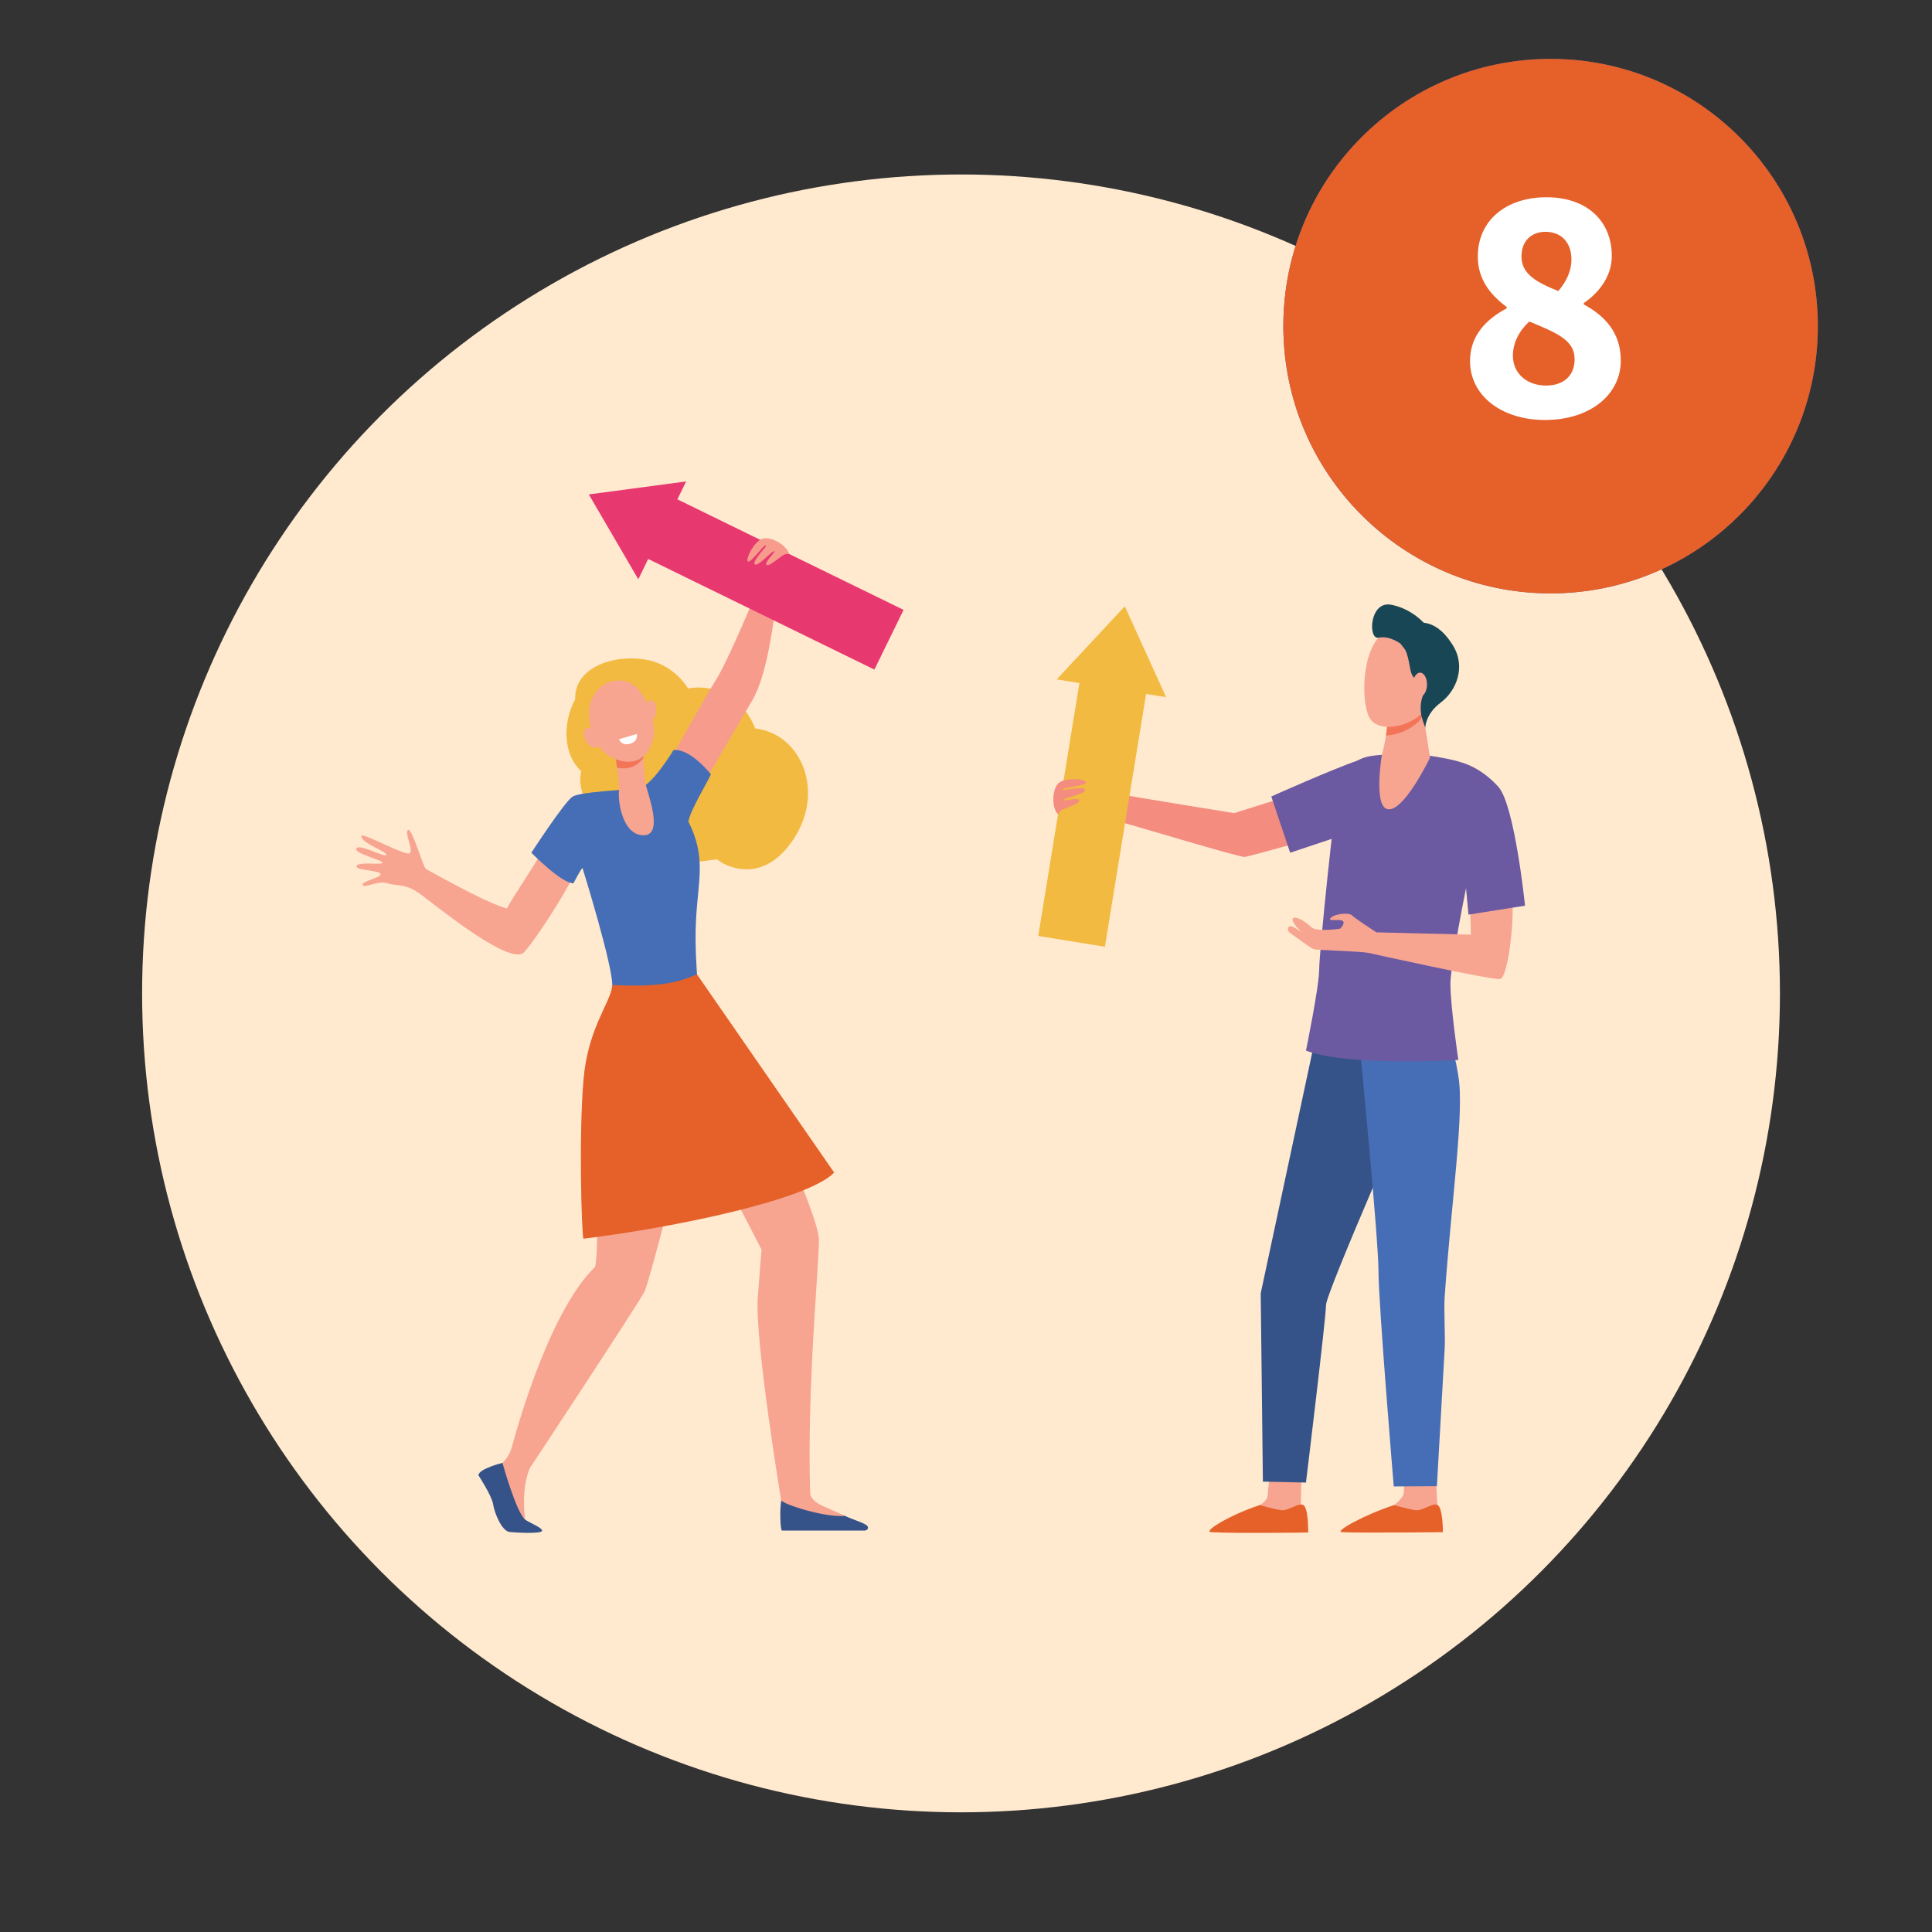 <?xml version="1.0" encoding="UTF-8"?>
<svg id="Layer_1" data-name="Layer 1" xmlns="http://www.w3.org/2000/svg" viewBox="0 0 283.46 283.46">
  <rect x="0" y="0" width="283.46" height="283.46" fill="#333333" stroke="none"/>
  <defs>
    <style>
      .cls-1 {
        fill: none;
      }

      .cls-2 {
        fill: #f47458;
      }

      .cls-3 {
        fill: #f48c7f;
      }

      .cls-4 {
        fill: #184655;
      }

      .cls-5 {
        fill: #466eb6;
      }

      .cls-6 {
        fill: #fff;
      }

      .cls-7 {
        fill: #e56129;
      }

      .cls-8 {
        fill: #e83870;
      }

      .cls-9 {
        fill: #f79c8d;
      }

      .cls-10 {
        fill: #f7a491;
      }

      .cls-11 {
        fill: #f7a491;
      }

      .cls-12 {
        fill: #ffeacf;
      }

      .cls-13 {
        fill: #6b59a1;
      }

      .cls-14 {
        fill: #f2ba40;
      }

      .cls-15 {
        fill: #355389;
      }

      .cls-16 {
        fill: #355389;
      }
    </style>
  </defs>
  <circle class="cls-12" cx="141" cy="145.75" r="120.15"/>
  <circle class="cls-13" cx="227.5" cy="47.85" r="39.21"/>
  <g>
    <rect class="cls-1" x="198.87" y="26.29" width="55.67" height="50.06"/>
    <path class="cls-6" d="M217.06,55.15h6.88v-18.22h-5.9v-4.52c3.38-.64,5.61-1.5,7.81-2.87h5.38v25.61h5.9v5.88h-20.07v-5.88Z"/>
  </g>
  <circle class="cls-7" cx="227.5" cy="47.85" r="39.21"/>
  <g>
    <rect class="cls-1" x="198.87" y="26.29" width="55.67" height="50.06"/>
    <path class="cls-6" d="M215.68,52.98c0-3.79,2.41-6.15,5.38-7.74v-.2c-2.45-1.81-4.24-4.11-4.24-7.4,0-5.36,4.22-8.7,10.08-8.7s9.58,3.41,9.58,8.64c0,3-1.96,5.44-4.11,6.88v.2c3,1.64,5.43,4.05,5.43,8.24,0,4.97-4.46,8.72-11.14,8.72-6.28,0-10.98-3.52-10.98-8.65ZM231.02,52.66c0-2.79-2.69-3.84-6.64-5.49-1.39,1.25-2.41,3.04-2.41,5,0,2.76,2.21,4.4,4.86,4.4,2.39,0,4.2-1.28,4.2-3.9ZM230.56,38.08c0-2.44-1.42-4.07-3.82-4.07-1.93,0-3.51,1.21-3.51,3.63,0,2.55,2.19,3.78,5.4,5.06,1.24-1.46,1.93-2.98,1.93-4.63Z"/>
  </g>
  <g>
    <g>
      <path class="cls-11" d="M53.2,129.85c-.19-.55,2.5-1,2.65-1.56.14-.56-3.41-.6-3.53-1.1-.23-.91,3.89-.19,3.81-.62-.08-.42-4.3-1.37-3.84-2.1.46-.73,4.27,1.44,4.39.95.12-.49-3.73-1.7-3.66-2.78.04-.58,6.31,2.89,7.04,2.57.73-.32-.78-3.04-.2-3.44.58-.4,2.24,5.54,2.64,5.73.4.2,8.87,5.04,11.89,5.8.37-1.01,4.68-7.26,5.01-8.22,1.69,1.2,3.43,1.37,5.17,2.47-1.27,3.17-7.07,11.97-7.95,12.37-2.68,1.21-13.06-7.4-15.13-8.87-2.07-1.47-3.26-1-4.66-1.46-1.4-.47-3.41.81-3.6.26Z"/>
      <path class="cls-14" d="M110.79,106.88c-1.55-4.14-5.61-6.64-9.84-5.87-1.3-2.09-3.46-3.65-5.81-4.15-4.64-.99-10.92.84-10.75,5.75-1.8,3.3-1.87,8.02.89,10.53-.96,4.44,3.2,8.73,8.6,8.57,1.88,3.1,5.47,5.1,9.03,4.67.86-.1,2.16-.32,2.38-.26-.27-.05,5.73,4.55,10.81-2.52,5.19-7.22,1.54-15.95-5.31-16.72Z"/>
      <g>
        <path class="cls-10" d="M96.23,146.8c.15.06-2.04,2.89-4.18,4.89-1.72,2.16-3.34,4.72-3.89,7.51-.85,4.24-.14,25.2-.88,26.7-6.32,6.18-10.9,21.69-12.19,26.43-.25.92-.76,1.75-1.46,2.4h0l.28,5.35,3.14,2.89s-.7-4.36.7-7.59c0,0,15.92-24.11,16.86-25.95,1.81-5.25,8.38-32.13,8.38-32.13l1.53-6.18s-8.28-4.31-8.29-4.31Z"/>
        <path class="cls-15" d="M70.19,216.44s1.99,3.06,2.16,4.26c.17,1.19,1.23,3.9,2.4,4.07.27.04,4.82.37,4.79-.2-.03-.44-1.67-1.06-2.44-1.58-1.32-.91-3.38-8.36-3.38-8.36,0,0-3.44.85-3.53,1.81Z"/>
      </g>
      <path class="cls-9" d="M96.89,114.06s6.66-11.98,8.28-14.53c1.62-2.55,5.84-12.67,5.99-13.07.15-.4-2.91-5.19-2.22-5.35.68-.16,1.44,2.52,2.17,2.2.73-.32,2.12-2.46,2.54-2.24.41.22.94,0,1.16.31.23.31.77,2.06.09,3.33-.68,1.26-.4.76-.88,3.1-.48,2.34-1.21,10.79-3.68,15.01-2.48,4.22-7.92,13.55-7.92,13.55l-5.53-2.31Z"/>
      <path class="cls-10" d="M109.83,156.08s10.25,21.92,10.32,25.78c.06,3.3-1.79,21.84-1.28,37.28.02.56.72,1.3,1.75,1.77.58.26,3.37,1.51,3.37,1.51l.38,1-9.62-.68-.14-2.62s-3.83-23.09-3.44-29.62c.06-1.03.56-7.17.56-7.17l-11.56-22.32,7.27-9.56,2.37,4.65Z"/>
      <g>
        <path class="cls-2" d="M86.33,182.42s0,0,0,0c0,0,0,0,0,0Z"/>
        <path class="cls-5" d="M101,120.54c.28-1.69,2.88-5.9,3.3-6.94,0,0-3.02-3.84-5.48-3.55,0,0-3.3,5.47-5.17,5.65-1.88.18-8.47.47-9.63,1.17-1.16.7-6.06,8.24-6.06,8.24,0,0,4.41,4.5,6.18,4.49,0,0,.94-1.86,1.32-2.26.27.86,4.38,14.17,4.37,17.19l.03.03c3.84,3.11,9.44,2.39,12.41-1.59h0s-.35-4.15-.15-7.98c.31-5.99,1.52-9.18-1.11-14.44Z"/>
        <path class="cls-7" d="M122.38,172.03l-20.12-29.07c-1.24.5-2.41.94-3.74,1.2-2.89.56-5.77.47-8.7.37,0,.11,0,.2-.02.29-.34,2.4-3.51,6.11-4.17,13.38-.74,8.26-.29,22.6-.04,23.54,13.38-1.63,32.99-5.72,36.79-9.7Z"/>
      </g>
      <path class="cls-10" d="M90.24,110.86s.71,3.81.57,5.32c-.14,1.5.54,6.35,3.6,6.37,3.06.02.58-6.16.29-7.63-.29-1.47-.36-6.03-.36-6.03l-4.1,1.99Z"/>
      <path class="cls-2" d="M94.41,111.16c-.05-1.25-.06-2.29-.06-2.29l-4.1,1.99s.14.78.29,1.77c1.79.38,3.09-.32,3.87-1.47Z"/>
      <path class="cls-10" d="M88.75,100.34s-1.58.91-2.16,2.89c-.58,1.98.08,7.08,4.16,8.31,4.08,1.23,5.85-2.81,5.01-5.97-.84-3.16-2.67-7.16-7.01-5.23Z"/>
      <path class="cls-10" d="M96.27,104.35c-.08.85-.53,1.5-1,1.45-.47-.05-.79-.78-.71-1.62.08-.85.53-1.5,1-1.45.47.05.79.78.71,1.62Z"/>
      <path class="cls-10" d="M87.76,107.62c.48.74.48,1.62,0,1.95-.48.34-1.26,0-1.74-.73-.48-.74-.48-1.62,0-1.95.48-.34,1.26,0,1.74.73Z"/>
      <path class="cls-16" d="M114.73,224.56h12.15c.45-.04.56-.4.4-.63-.32-.46-1.74-.8-3.33-1.53-2.79.29-8.88-1.62-9.32-2.26-.25,1.28-.15,4.36.1,4.42Z"/>
      <path class="cls-6" d="M90.83,108.46l2.61-.77s.24,1.03-.9,1.4c-1.39.45-1.71-.63-1.71-.63Z"/>
    </g>
    <polygon class="cls-8" points="86.39 72.54 93.65 84.99 95.1 82.01 128.29 98.24 132.57 89.48 99.38 73.26 100.67 70.64 86.39 72.54"/>
    <path class="cls-9" d="M115.79,81.28s-.53-.12-1.06.28c-1.53,1.17-1.89,1.4-2.21,1.34-.6-.11,1.22-1.94,1.13-2.01-.3-.23-2.36,2.24-2.87,1.93-.19-.12-.17-.38.47-1.28.5-.71,1.33-1.44,1.08-1.54-.25-.11-2.41,2.92-2.64,2.34-.23-.59,1-2.84,2.11-3.28,1.11-.44,3.58.79,3.98,2.23Z"/>
  </g>
  <g>
    <path class="cls-3" d="M161.96,114.2c1.54,1.61,1.24,1.83,1.44,2.03.24.24,4.49.91,4.49.91,0,0,12.51,2.07,13.19,2.16l12.65-3.98,3.48,6.42s-13.86,3.92-14.61,3.99c-.76.06-17.36-4.94-18.83-5.33,0,0-1.92.26-3.13.39-1.21.12-2.4-.36-2.74-.39-.05,0-1.86.55-2.55-.77-.09-.17.16-.63.16-.63,0,0,2.33.54,2.34.32,0-.16-1.28-.37-2.58-.94-.33-.15-.07-.98.28-.82.38.18.78.2,1.13.29.68.18,1.17.33,1.16.29-.01-.05.15-.12-.2-.28-.42-.2-1.4-.41-2-.75-.34-.2.45-.75.45-.75,0,0,1.71.44,1.77.17.03-.11-.28-1.52-.28-1.52,0,0,3.09.88,3.13.62.04-.26-.1-.97-.27-1.1-.17-.13-.61-.18-.78-.31-.17-.13-.3-.46-.17-.72.13-.25,1.19,0,1.19,0,0,0,.86.22,1.3.68Z"/>
    <path class="cls-10" d="M190.93,216.35s-.07,4.5-.07,4.51c.1.57.8,1.98.8,2.5,0,1.95-8.86-1.65-6.87-2.52.18-.08,1.12-.67,1.18-1.33.09-1.02.32-3.09.32-3.09l4.64-.06Z"/>
    <path class="cls-7" d="M184.81,220.82s2.08.6,3.15.75c1.07.15,2.47-1.11,3.22-.77.83.37.75,4.05.75,4.05,0,0-10.64.15-14.24-.05-1.3-.07,2.87-2.59,7.13-3.97Z"/>
    <path class="cls-10" d="M210.64,216.35s.26,4.5.26,4.51c.1.57.47,1.98.47,2.5,0,1.95-8.86-1.65-6.87-2.52.18-.08,1.4-1.11,1.46-1.77.09-1.02.04-2.65.04-2.65l4.64-.06Z"/>
    <path class="cls-7" d="M204.52,220.82s2.08.6,3.15.75c1.07.15,2.47-1.11,3.22-.77.83.37.81,4,.81,4,0,0-11.88.13-14.78,0-1.3-.06,3.35-2.59,7.6-3.97Z"/>
    <path class="cls-16" d="M196.6,151.34l-3.75,1.58-7.88,36.84.32,27.62,6.32.14s2.94-24.16,2.94-26.03,13.61-32.76,13.61-32.76l-11.56-7.39Z"/>
    <path class="cls-5" d="M199.49,153.36s2.76,28.38,2.76,33.17,2.24,31.56,2.24,31.56l6.33-.04s.46-8.16,1.14-20.17c.11-1.88-.14-5.68,0-7.62.98-14,2.93-27.19,2-32.41-.15-.84-.43-3.04-.98-3.6-4.15-4.2-13.49-.9-13.49-.9Z"/>
    <path class="cls-13" d="M186.52,116.85l2.77,8.26,8.29-2.76s9.58-7.27,9.26-7.63c-.89-1.03-5.85-3.73-7.56-3.16-3.45,1.14-12.76,5.3-12.76,5.3Z"/>
    <path class="cls-13" d="M209.92,110.91s4.37.59,5.52,1.42c1.3.93,2.73,3.01,2.73,3.01,0,0-5.36,24.82-5.37,29,0,3.23,1.16,11.17,1.16,11.17,0,0-16.21,1-22.35-1.37,0,0,1.94-9.44,1.94-11.92s2.32-25.01,2.85-26.59c.48-1.43,1.35-3.99,4.32-4.63,2.96-.63,9.21-.11,9.21-.11Z"/>
    <path class="cls-11" d="M208.73,104.23l1.08,6.93s-3.95,8.25-6.31,7.54c-1.98-.6-.76-7.9-.76-7.9,0,0,1.08-3.92.75-5.88-.32-1.96,5.23-.68,5.23-.68Z"/>
    <path class="cls-2" d="M203.49,104.91c-.32-1.96,5.23-.68,5.23-.68l.09.57c-.16.38-.36.71-.6.97-1.24,1.3-3.18,2.08-4.86,2.14.17-1.06.27-2.19.14-3Z"/>
    <g>
      <path class="cls-11" d="M209.64,94.42c.16-.06,1.26,7.9-.83,10.08-2.09,2.19-6.16,2.9-7.62,1.18-1.62-1.91-1.53-10.45,1.72-12.7,3.25-2.25,6.74,1.44,6.74,1.44Z"/>
      <path class="cls-4" d="M204.13,88.73c2.51.5,4.14,1.99,4.74,2.63,1.14.13,2.69.74,4.29,3.32,1.97,3.17.51,6.68-1.78,8.4-2.29,1.72-2.26,3.7-2.26,3.7l-.36-1.02c-.27-.78-.38-1.61-.29-2.42.05-.49.16-1.02.37-1.46.55-1.15-1.18-1.92-1.67-2.87-.37-.74-.39-2.42-.98-3.64l-.7-.93s-1.63-1.23-3.22-.88c-1.59.35-1.36-5.47,1.86-4.83Z"/>
      <path class="cls-11" d="M207.29,100.43c-.02.97.44,1.76,1.01,1.77.58,0,1.06-.77,1.07-1.74.02-.97-.44-1.76-1.01-1.77-.58,0-1.06.77-1.07,1.74Z"/>
    </g>
    <path class="cls-10" d="M216.54,114.11c-1.47-.04-2.77,9.45-1.84,10.39.93.94,1.11,12.63,1.11,12.63l-13.87-.34h0c-.27-.17-3.18-2.08-3.59-2.5-.44-.44-2.55-.22-3.11.38-.56.6,1.24.11,1.74.44.5.33-.37,1.15-.37,1.15,0,0-3.51.5-4.2-.21-.69-.71-2.52-1.92-2.76-1.2-.13.37.82,1.48,1.35,1.95-.66-.49-1.46-1-1.73-.91-.5.16-.29.78-.02.97.27.18,3.06,2.27,3.5,2.41.43.14,6.91.3,8.04.54,0,0,18.29,4.08,19.33,3.82.91-.22,1.82-5.95,1.82-10.34s-.79-19.04-5.38-19.17Z"/>
    <path class="cls-13" d="M214.63,111.95s2.56.58,5.2,3.48c2.4,2.64,3.92,17.45,3.92,17.45l-8.3,1.31-.66-7.16-2.22-3.28,2.06-11.81Z"/>
    <polygon class="cls-14" points="165.03 88.95 155.04 99.68 158.37 100.22 152.33 137.32 162.11 138.91 168.15 101.82 171.09 102.29 165.03 88.95"/>
    <path class="cls-3" d="M155.23,119.48s.17-.52.8-.77c1.82-.72,2.21-.91,2.32-1.22.22-.58-2.34.05-2.35-.06-.05-.38,3.19-.89,3.19-1.5,0-.23-.24-.35-1.36-.26-.89.07-1.95.41-1.91.14.04-.27,3.81-.57,3.42-1.08-.39-.51-3-.62-3.97.12-.96.74-1.19,3.54-.14,4.64Z"/>
  </g>
</svg>